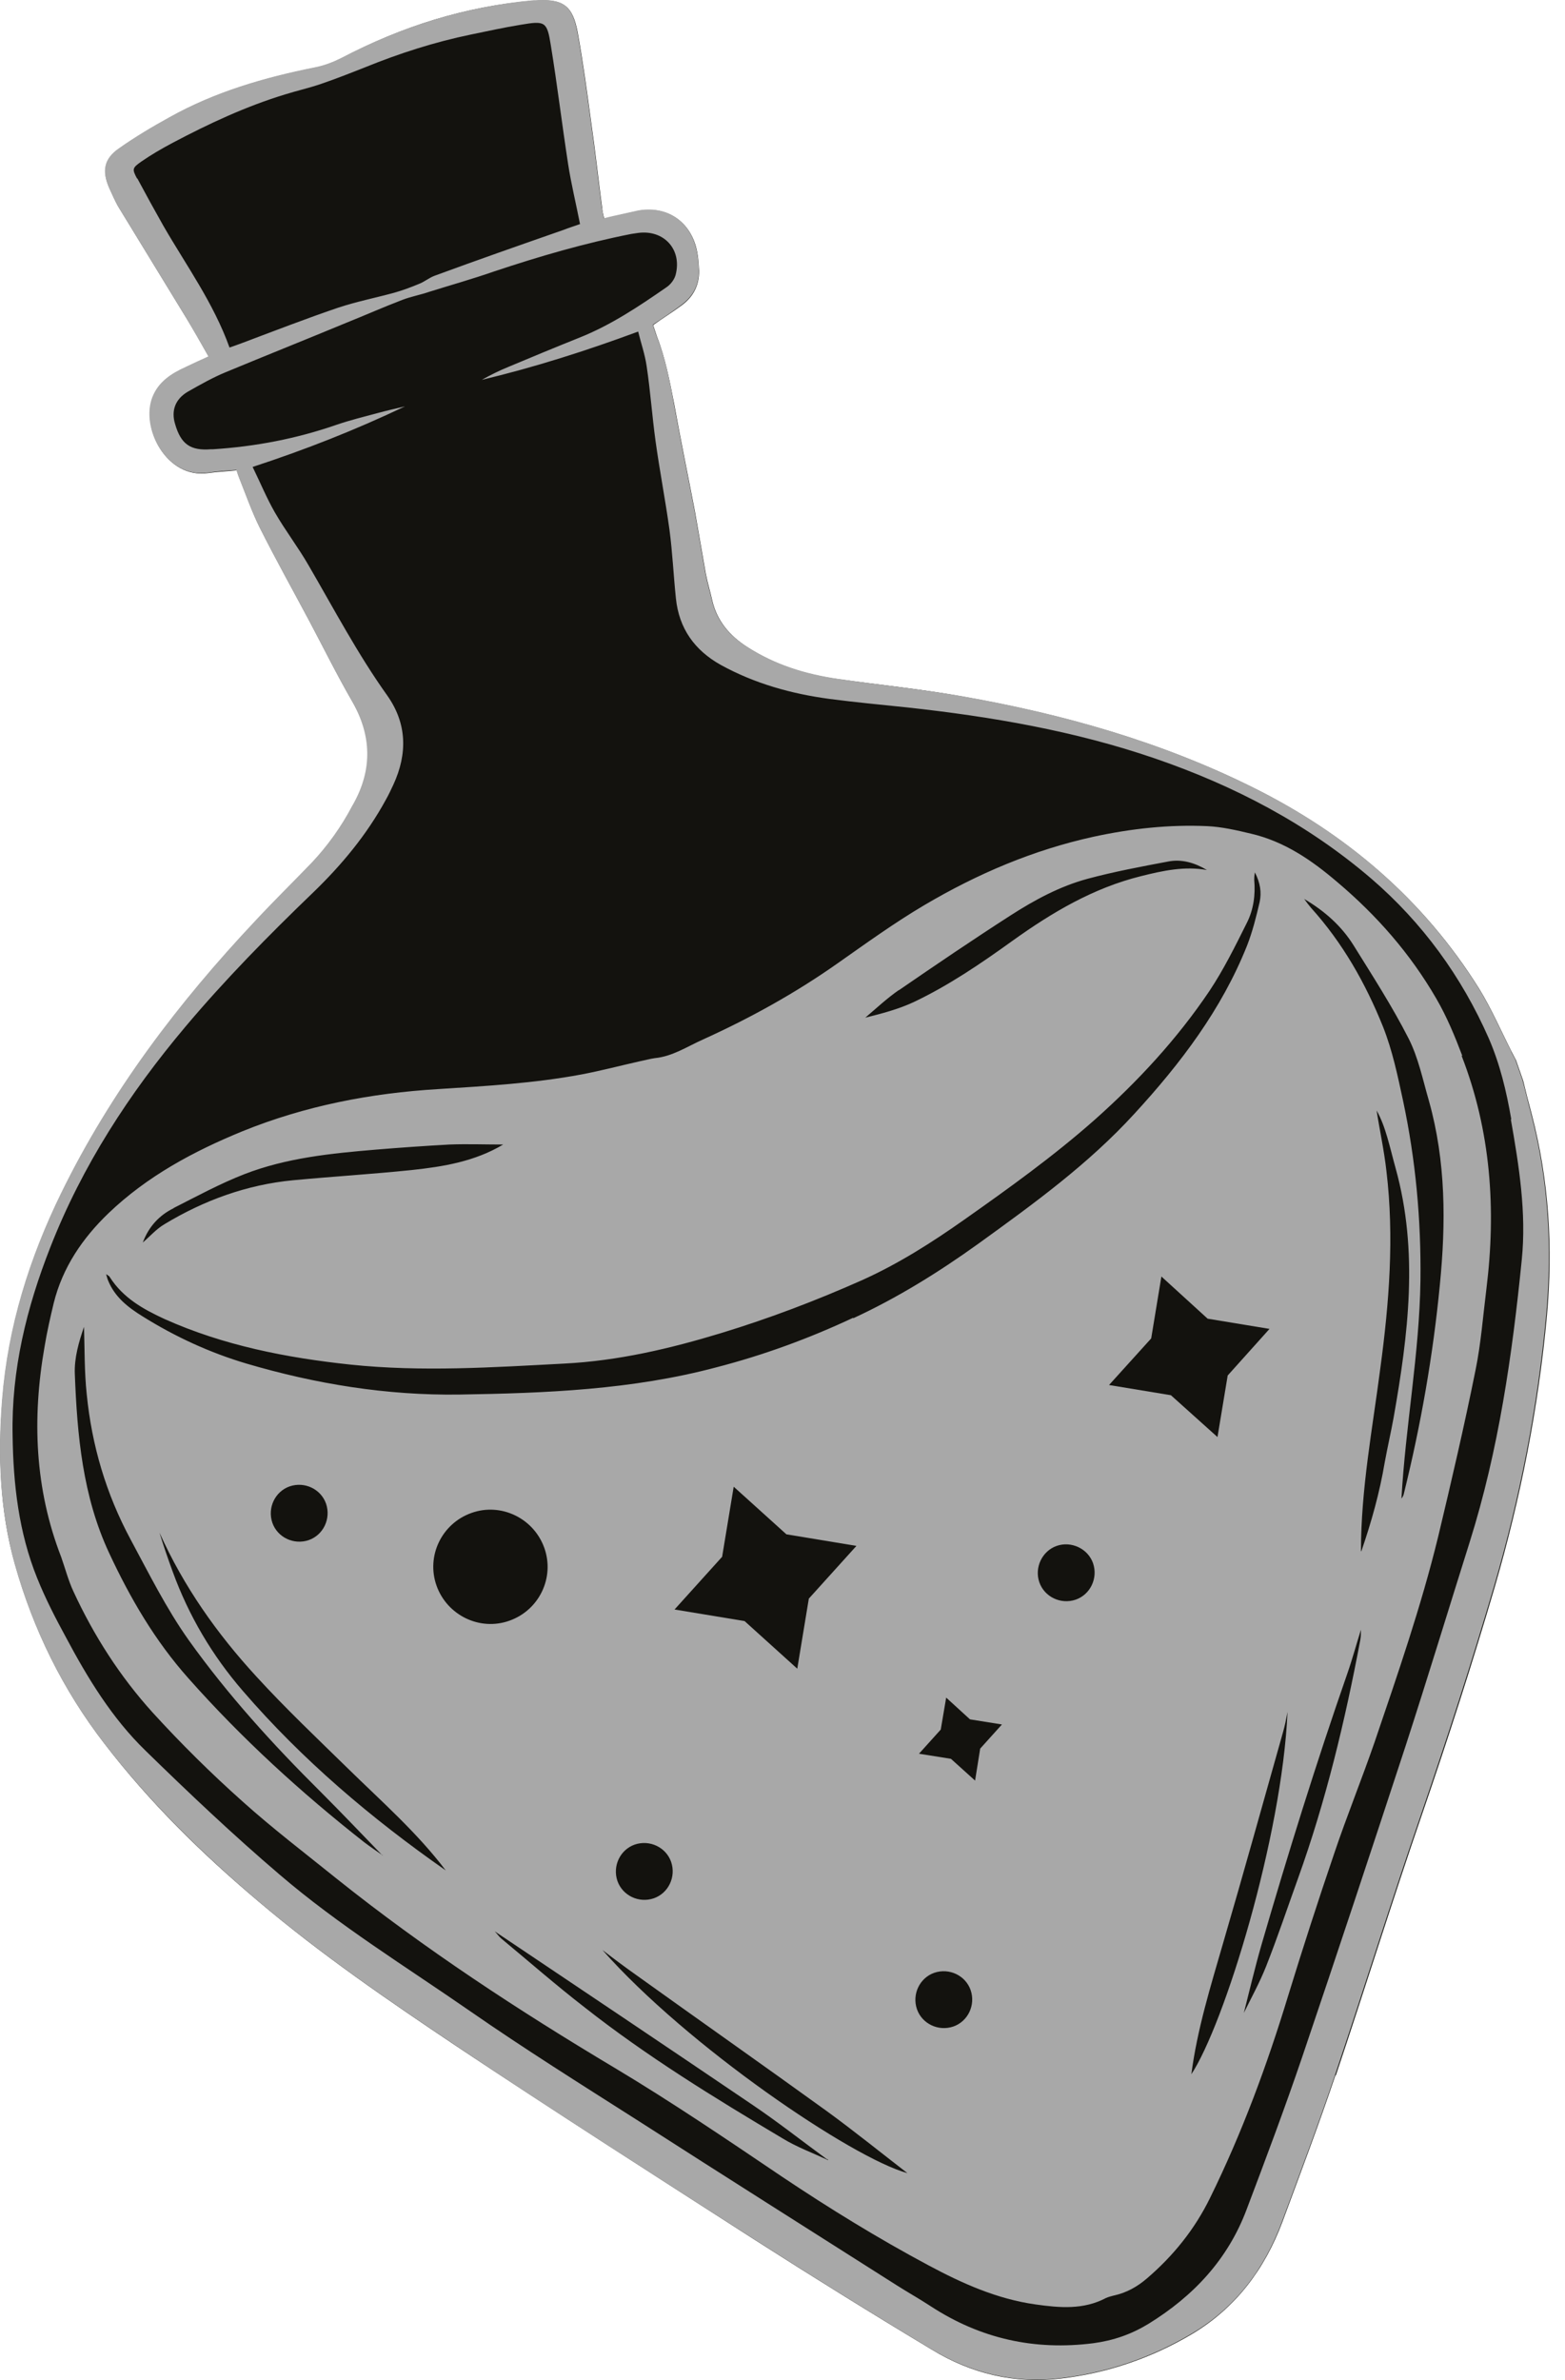 <?xml version="1.0" encoding="UTF-8"?> <svg xmlns="http://www.w3.org/2000/svg" width="75" height="114" viewBox="0 0 75 114" fill="none"><path d="M64 99.399C63.202 101.761 62.322 104.091 61.458 106.421C60.611 108.686 59.226 110.543 57.124 111.798C55.169 112.955 53.067 113.671 50.819 113.932C48.603 114.193 46.534 113.688 44.66 112.547C41.809 110.836 38.974 109.077 36.171 107.285C31.398 104.221 26.607 101.158 21.882 98.014C18.624 95.831 15.382 93.615 12.384 91.073C9.679 88.792 7.154 86.316 5.003 83.513C3.015 80.939 1.598 78.055 0.718 74.927C-0.015 72.352 -0.097 69.697 0.115 67.041C0.392 63.554 1.418 60.279 2.95 57.151C5.329 52.296 8.571 48.043 12.253 44.117C13.133 43.172 14.062 42.276 14.958 41.331C15.74 40.516 16.392 39.603 16.897 38.61C16.897 38.577 16.929 38.544 16.946 38.528C17.891 36.866 17.842 35.237 16.881 33.591C16.147 32.321 15.496 31.001 14.811 29.714C14.029 28.247 13.214 26.781 12.465 25.298C12.074 24.516 11.781 23.669 11.455 22.854C11.422 22.756 11.39 22.659 11.341 22.528C10.868 22.577 10.428 22.594 9.972 22.659C7.968 22.936 6.763 20.508 7.316 19.042C7.61 18.292 8.229 17.901 8.913 17.592C9.255 17.429 9.598 17.282 10.005 17.087C9.646 16.451 9.304 15.832 8.929 15.229C7.854 13.47 6.779 11.71 5.703 9.95C5.524 9.657 5.394 9.331 5.247 9.021C4.889 8.207 4.987 7.62 5.72 7.115C6.486 6.578 7.316 6.105 8.131 5.633C10.314 4.411 12.677 3.726 15.121 3.237C15.544 3.156 15.968 2.993 16.359 2.798C19.243 1.266 22.306 0.305 25.581 0.028C25.613 0.028 25.646 0.028 25.679 0.028C26.982 -0.054 27.438 0.256 27.683 1.543C27.943 2.977 28.139 4.427 28.334 5.877C28.53 7.229 28.677 8.598 28.856 9.95C28.872 10.113 28.905 10.26 28.954 10.472C29.279 10.406 29.573 10.325 29.866 10.26C30.11 10.211 30.355 10.146 30.599 10.097C31.886 9.869 32.962 10.52 33.336 11.759C33.45 12.15 33.483 12.557 33.499 12.964C33.516 13.665 33.222 14.219 32.668 14.626C32.228 14.952 31.756 15.245 31.3 15.571C31.365 15.751 31.414 15.93 31.479 16.109C31.886 17.152 32.098 18.26 32.31 19.351C32.62 21.078 32.978 22.789 33.304 24.5C33.483 25.494 33.646 26.488 33.825 27.481C33.907 27.905 34.037 28.329 34.135 28.769C34.363 29.746 34.966 30.447 35.797 30.985C37.133 31.848 38.615 32.321 40.179 32.532C42.167 32.809 44.155 33.005 46.126 33.363C50.949 34.211 55.625 35.53 60.024 37.713C64.521 39.946 68.203 43.074 70.876 47.343C71.478 48.32 71.934 49.379 72.456 50.406C72.521 50.536 72.586 50.65 72.651 50.78L72.993 51.758C73.124 52.296 73.254 52.817 73.401 53.355C74.232 56.532 74.427 59.742 74.134 63C73.727 67.416 72.879 71.717 71.641 75.986C70.566 79.652 69.393 83.285 68.154 86.886C66.721 91.04 65.417 95.244 64.016 99.415L64 99.399Z" fill="#13120E"></path><path d="M72.44 50.39C71.918 49.364 71.462 48.305 70.859 47.327C68.187 43.058 64.505 39.914 60.008 37.698C55.609 35.515 50.933 34.195 46.11 33.348C44.139 33.005 42.151 32.81 40.163 32.517C38.599 32.289 37.116 31.832 35.78 30.969C34.949 30.431 34.347 29.747 34.118 28.753C34.021 28.329 33.89 27.906 33.809 27.466C33.63 26.472 33.467 25.478 33.288 24.484C32.962 22.773 32.603 21.046 32.294 19.336C32.098 18.228 31.886 17.136 31.463 16.093C31.398 15.914 31.349 15.751 31.284 15.556C31.756 15.246 32.212 14.937 32.652 14.611C33.206 14.203 33.516 13.649 33.483 12.949C33.483 12.541 33.434 12.118 33.32 11.743C32.945 10.489 31.854 9.853 30.583 10.081C30.338 10.13 30.094 10.195 29.85 10.244C29.556 10.309 29.247 10.374 28.937 10.456C28.905 10.244 28.872 10.081 28.84 9.935C28.66 8.582 28.514 7.214 28.318 5.861C28.123 4.411 27.927 2.961 27.666 1.527C27.422 0.24 26.966 -0.069 25.662 0.012C25.63 0.012 25.597 0.012 25.565 0.012C22.306 0.305 19.243 1.267 16.343 2.782C15.952 2.977 15.528 3.14 15.104 3.222C12.661 3.711 10.298 4.395 8.115 5.617C7.284 6.073 6.469 6.562 5.703 7.1C4.97 7.605 4.873 8.191 5.231 9.006C5.378 9.315 5.508 9.641 5.687 9.935C6.763 11.694 7.838 13.454 8.913 15.213C9.272 15.816 9.614 16.419 9.989 17.071C9.581 17.25 9.239 17.413 8.897 17.576C8.213 17.886 7.593 18.277 7.3 19.026C6.73 20.492 7.952 22.92 9.956 22.643C10.412 22.578 10.852 22.545 11.325 22.513C11.373 22.627 11.39 22.741 11.439 22.839C11.764 23.653 12.058 24.5 12.449 25.283C13.198 26.782 14.013 28.232 14.795 29.698C15.479 30.985 16.131 32.305 16.864 33.576C17.809 35.221 17.858 36.851 16.929 38.513C16.929 38.545 16.897 38.561 16.881 38.594C16.359 39.588 15.707 40.5 14.942 41.315C14.046 42.244 13.117 43.156 12.237 44.101C8.538 48.028 5.312 52.28 2.934 57.135C1.402 60.264 0.376 63.538 0.099 67.025C-0.113 69.681 -0.015 72.337 0.702 74.911C1.581 78.039 2.999 80.923 4.987 83.498C7.154 86.3 9.679 88.776 12.367 91.057C15.365 93.599 18.608 95.815 21.866 97.998C26.591 101.159 31.365 104.206 36.155 107.269C38.958 109.061 41.792 110.821 44.644 112.532C46.534 113.672 48.603 114.177 50.803 113.916C53.051 113.656 55.153 112.939 57.108 111.782C59.226 110.528 60.595 108.686 61.442 106.405C62.305 104.076 63.185 101.746 63.983 99.383C65.385 95.212 66.688 91.008 68.122 86.854C69.36 83.237 70.533 79.62 71.609 75.954C72.847 71.701 73.694 67.384 74.102 62.968C74.395 59.693 74.199 56.484 73.368 53.323C73.222 52.785 73.108 52.264 72.961 51.726L72.619 50.748C72.554 50.618 72.489 50.504 72.423 50.374L72.44 50.39ZM6.567 8.55C6.323 8.093 6.339 8.045 6.779 7.735C7.251 7.409 7.756 7.116 8.278 6.839C10.005 5.926 11.781 5.096 13.655 4.525C14.225 4.346 14.811 4.216 15.382 4.02C16.098 3.776 16.799 3.499 17.5 3.222C19.145 2.554 20.823 2.016 22.55 1.658C23.349 1.495 24.147 1.316 24.962 1.185C26.119 0.99 26.216 1.022 26.396 2.163C26.705 4.053 26.933 5.959 27.227 7.865C27.373 8.81 27.601 9.739 27.797 10.733C27.569 10.814 27.259 10.912 26.966 11.026C24.913 11.743 22.86 12.46 20.823 13.21C20.563 13.307 20.335 13.503 20.074 13.601C19.683 13.763 19.292 13.91 18.884 14.024C17.988 14.268 17.076 14.448 16.196 14.741C14.665 15.262 13.149 15.849 11.634 16.419C11.422 16.501 11.227 16.566 10.999 16.647C10.233 14.513 8.93 12.721 7.838 10.831C7.414 10.081 6.991 9.315 6.583 8.55H6.567ZM72.407 53.632C72.798 55.848 73.156 58.097 72.928 60.345C72.472 64.907 71.82 69.453 70.436 73.852C69.409 77.111 68.415 80.385 67.356 83.644C65.727 88.614 64.081 93.583 62.403 98.536C61.572 100.98 60.66 103.408 59.747 105.819C58.851 108.214 57.206 109.974 55.039 111.31C54.208 111.815 53.361 112.108 52.399 112.238C49.581 112.597 46.99 112.027 44.595 110.462C44.074 110.12 43.52 109.811 42.982 109.469C38.827 106.829 34.672 104.206 30.534 101.55C27.846 99.839 25.141 98.145 22.534 96.336C19.455 94.202 16.245 92.231 13.394 89.787C11.178 87.897 9.06 85.892 6.974 83.856C5.361 82.292 4.205 80.385 3.162 78.43C2.657 77.502 2.168 76.557 1.777 75.579C0.897 73.396 0.636 71.099 0.604 68.769C0.539 65.624 1.272 62.642 2.412 59.742C3.944 55.832 6.192 52.378 8.881 49.184C10.787 46.92 12.872 44.802 15.007 42.749C16.375 41.429 17.581 39.979 18.494 38.301C18.624 38.073 18.738 37.828 18.852 37.584C19.536 36.101 19.504 34.651 18.559 33.315C17.141 31.327 16.017 29.193 14.795 27.091C14.29 26.211 13.671 25.413 13.166 24.533C12.775 23.849 12.465 23.099 12.107 22.366C14.648 21.535 17.043 20.59 19.406 19.466C18.982 19.564 18.559 19.662 18.135 19.776C17.467 19.955 16.799 20.118 16.131 20.346C14.208 21.014 12.237 21.389 10.217 21.519C10.184 21.519 10.152 21.519 10.119 21.519C9.125 21.6 8.669 21.274 8.392 20.313C8.196 19.678 8.392 19.124 8.995 18.765C9.598 18.423 10.2 18.081 10.836 17.82C12.758 17.022 14.681 16.256 16.604 15.458C17.5 15.1 18.379 14.708 19.276 14.366C19.699 14.203 20.155 14.122 20.579 13.975C21.622 13.649 22.665 13.356 23.691 12.998C25.842 12.281 28.025 11.645 30.257 11.205C30.371 11.189 30.469 11.173 30.583 11.157C31.821 10.994 32.701 11.955 32.375 13.177C32.31 13.405 32.131 13.633 31.935 13.763C30.616 14.676 29.279 15.572 27.764 16.175C26.624 16.631 25.483 17.104 24.359 17.576C23.919 17.755 23.495 17.967 23.088 18.195C25.613 17.592 28.074 16.81 30.583 15.882C30.713 16.419 30.909 16.973 30.99 17.543C31.169 18.733 31.251 19.922 31.414 21.112C31.609 22.529 31.886 23.947 32.082 25.364C32.228 26.456 32.277 27.564 32.391 28.655C32.538 30.105 33.288 31.148 34.542 31.849C36.171 32.745 37.931 33.234 39.756 33.478C40.994 33.641 42.232 33.755 43.471 33.885C47.511 34.325 51.503 35.01 55.348 36.329C59.145 37.633 62.648 39.458 65.711 42.081C68.171 44.199 70.044 46.773 71.348 49.738C71.886 50.977 72.195 52.28 72.423 53.6L72.407 53.632Z" fill="#A8A8A8"></path><path d="M70.077 50.57C69.719 49.625 69.328 48.68 68.823 47.816C67.585 45.682 65.988 43.857 64.098 42.26C62.859 41.201 61.556 40.305 59.943 39.93C59.259 39.767 58.558 39.605 57.858 39.572C56.033 39.49 54.224 39.686 52.416 40.077C49.516 40.712 46.843 41.853 44.302 43.352C42.868 44.199 41.516 45.177 40.147 46.138C38.111 47.572 35.96 48.761 33.695 49.788C32.929 50.13 32.229 50.602 31.381 50.684C31.153 50.716 30.925 50.782 30.681 50.83C29.736 51.042 28.807 51.287 27.862 51.466C25.597 51.889 23.3 52.02 21.003 52.166C17.761 52.362 14.632 52.965 11.618 54.187C9.272 55.148 7.056 56.337 5.199 58.113C3.96 59.303 2.999 60.704 2.575 62.415C2.412 63.099 2.25 63.8 2.136 64.5C1.533 67.938 1.663 71.311 2.934 74.586C3.129 75.14 3.276 75.71 3.52 76.231C4.498 78.349 5.753 80.305 7.317 82.031C8.669 83.514 10.119 84.948 11.618 86.284C13.068 87.587 14.632 88.777 16.148 89.999C20.351 93.355 24.832 96.288 29.443 99.041C32.196 100.687 34.836 102.479 37.491 104.271C39.756 105.787 42.086 107.22 44.497 108.508C46.11 109.371 47.772 110.121 49.63 110.381C50.786 110.544 51.927 110.642 53.002 110.072C53.116 110.023 53.23 109.99 53.361 109.958C53.98 109.827 54.501 109.534 54.974 109.127C56.228 108.051 57.255 106.781 57.988 105.282C59.52 102.17 60.725 98.911 61.735 95.587C62.436 93.306 63.169 91.041 63.935 88.793C64.538 87.001 65.255 85.241 65.874 83.449C66.982 80.19 68.106 76.948 68.921 73.608C69.556 70.952 70.175 68.296 70.713 65.624C70.973 64.354 71.071 63.034 71.234 61.73C71.707 57.918 71.446 54.17 70.045 50.57H70.077ZM43.063 47.441C44.84 46.219 46.615 45.014 48.44 43.841C49.581 43.108 50.786 42.456 52.106 42.097C53.377 41.755 54.68 41.511 55.984 41.266C56.636 41.136 57.271 41.332 57.841 41.674C56.766 41.478 55.723 41.706 54.68 41.967C52.383 42.537 50.412 43.71 48.522 45.063C47.006 46.154 45.475 47.197 43.797 47.995C43.063 48.338 42.265 48.549 41.467 48.745C42.005 48.289 42.526 47.8 43.096 47.409L43.063 47.441ZM8.311 57.869C9.435 57.299 10.543 56.696 11.716 56.24C13.736 55.458 15.87 55.246 18.005 55.067C19.178 54.969 20.367 54.887 21.541 54.822C22.388 54.79 23.235 54.822 24.115 54.822C22.746 55.637 21.247 55.881 19.732 56.044C17.842 56.24 15.936 56.354 14.046 56.533C11.83 56.745 9.777 57.494 7.887 58.635C7.496 58.863 7.186 59.221 6.844 59.515C7.121 58.765 7.626 58.211 8.327 57.869H8.311ZM18.331 88.875C18.331 88.875 18.314 88.858 18.298 88.842C18.021 88.647 17.728 88.451 17.451 88.239C14.42 85.86 11.585 83.27 9.027 80.386C7.431 78.594 6.241 76.557 5.231 74.39C3.96 71.669 3.7 68.753 3.586 65.82C3.553 65.038 3.781 64.272 4.026 63.555C4.058 64.614 4.042 65.706 4.156 66.781C4.4 69.242 5.085 71.555 6.258 73.738C7.137 75.368 7.968 77.046 9.044 78.561C10.917 81.184 13.084 83.563 15.365 85.828C16.359 86.822 17.321 87.832 18.298 88.842C18.298 88.842 18.314 88.842 18.331 88.858C18.331 88.875 18.347 88.907 18.38 88.956C18.347 88.907 18.347 88.891 18.331 88.875ZM11.634 80.989C10.168 79.294 9.044 77.388 8.278 75.286C8.05 74.667 7.838 74.048 7.643 73.412C8.799 75.987 10.396 78.251 12.286 80.304C13.687 81.836 15.203 83.27 16.685 84.72C18.298 86.3 19.993 87.783 21.361 89.591C17.793 87.099 14.486 84.296 11.634 80.989ZM39.675 103.473C39.675 103.473 39.642 103.457 39.626 103.441C38.925 103.115 38.176 102.838 37.508 102.43C34.249 100.491 31.007 98.504 28.025 96.157C26.657 95.099 25.353 93.958 24.017 92.85C23.903 92.752 23.822 92.622 23.707 92.508C27.813 95.261 31.919 98.015 36.009 100.785C37.247 101.616 38.42 102.544 39.626 103.424C39.626 103.424 39.658 103.424 39.675 103.441C39.707 103.473 39.74 103.506 39.772 103.522C39.74 103.489 39.707 103.473 39.675 103.441V103.473ZM28.872 93.404C29.443 93.844 29.948 94.219 30.453 94.577C33.499 96.76 36.563 98.911 39.609 101.111C40.929 102.072 42.2 103.098 43.487 104.092C40.815 103.359 32.929 97.999 28.872 93.404ZM40.897 63.115C38.779 64.109 36.595 64.908 34.331 65.494C30.29 66.57 26.151 66.732 22.013 66.798C18.526 66.846 15.137 66.293 11.814 65.315C10.054 64.793 8.392 64.028 6.828 63.05C6.144 62.627 5.508 62.138 5.182 61.339C5.15 61.274 5.133 61.193 5.085 61.03C5.199 61.111 5.247 61.128 5.264 61.176C5.899 62.17 6.86 62.708 7.887 63.181C10.722 64.451 13.736 65.038 16.799 65.364C20.221 65.722 23.626 65.494 27.031 65.315C29.622 65.184 32.115 64.598 34.575 63.849C36.872 63.148 39.104 62.301 41.304 61.323C43.047 60.541 44.66 59.515 46.208 58.423C48.359 56.908 50.493 55.376 52.465 53.633C54.534 51.792 56.407 49.771 57.955 47.474C58.64 46.448 59.194 45.323 59.748 44.215C60.073 43.58 60.171 42.863 60.106 42.146C60.106 42.065 60.106 41.967 60.139 41.788C60.399 42.293 60.464 42.749 60.367 43.205C60.204 43.906 60.025 44.623 59.764 45.291C58.542 48.354 56.587 50.928 54.371 53.34C52.155 55.767 49.516 57.673 46.876 59.58C44.97 60.948 42.998 62.17 40.88 63.148L40.897 63.115ZM57.092 99.367C57.369 97.217 58.02 95.131 58.623 93.046C59.601 89.706 60.53 86.349 61.475 83.009C61.572 82.683 61.638 82.341 61.703 81.999C61.442 87.962 58.672 96.989 57.075 99.384L57.092 99.367ZM65.222 78.007C65.222 78.186 65.222 78.382 65.189 78.561C64.456 82.439 63.544 86.251 62.208 89.966C61.703 91.367 61.23 92.785 60.676 94.186C60.367 94.968 59.959 95.701 59.585 96.467C59.585 96.483 59.585 96.5 59.585 96.516C59.585 96.549 59.585 96.597 59.585 96.63C59.585 96.597 59.585 96.549 59.585 96.5C59.585 96.5 59.601 96.467 59.601 96.451C59.878 95.359 60.139 94.251 60.448 93.176C61.719 88.809 63.071 84.459 64.57 80.158C64.815 79.457 65.01 78.724 65.238 78.007H65.222ZM65.222 74.292C65.222 71.311 65.776 68.427 66.151 65.527C66.574 62.398 66.819 59.254 66.444 56.109C66.33 55.083 66.102 54.056 65.972 53.193C66.411 53.959 66.607 54.969 66.884 55.963C67.992 59.955 67.487 63.93 66.786 67.906C66.656 68.622 66.493 69.323 66.362 70.04C66.118 71.49 65.727 72.891 65.238 74.309L65.222 74.292ZM68.481 52.737C69.295 55.637 69.295 58.586 69.002 61.551C68.676 64.924 68.09 68.264 67.275 71.555C67.259 71.637 67.21 71.718 67.161 71.783C67.161 71.783 67.161 71.783 67.161 71.799C67.161 71.799 67.161 71.832 67.161 71.881C67.161 71.832 67.161 71.816 67.161 71.799C67.356 68.296 68.024 64.842 68.073 61.323C68.106 58.423 67.845 55.572 67.242 52.737C66.982 51.531 66.737 50.342 66.281 49.185C65.434 47.083 64.342 45.16 62.827 43.482C62.729 43.368 62.631 43.238 62.501 43.059C63.495 43.645 64.293 44.362 64.864 45.275C65.776 46.741 66.721 48.207 67.503 49.739C67.975 50.667 68.187 51.727 68.481 52.737Z" fill="#A8A8A8"></path><path d="M35.161 71.212L37.687 73.493L41.043 74.047L38.762 76.572L38.208 79.929L35.682 77.648L32.326 77.094L34.607 74.568L35.161 71.212Z" fill="#13120E"></path><path d="M45.344 81.314L46.485 82.356L48.016 82.601L46.974 83.757L46.729 85.289L45.572 84.246L44.041 84.002L45.084 82.845L45.344 81.314Z" fill="#13120E"></path><path d="M55.658 61.144L57.874 63.164L60.839 63.653L58.835 65.885L58.346 68.834L56.114 66.83L53.149 66.341L55.169 64.109L55.658 61.144Z" fill="#13120E"></path><path d="M52.383 74.878C52.627 75.595 52.253 76.377 51.552 76.622C50.835 76.866 50.053 76.491 49.809 75.791C49.564 75.09 49.939 74.292 50.64 74.047C51.34 73.803 52.139 74.178 52.383 74.878Z" fill="#13120E"></path><path d="M26.086 74.145C26.591 75.563 25.842 77.127 24.408 77.632C22.99 78.137 21.426 77.371 20.921 75.954C20.416 74.537 21.166 72.972 22.599 72.467C24.017 71.962 25.581 72.728 26.086 74.145Z" fill="#13120E"></path><path d="M32.163 89.184C32.408 89.901 32.033 90.683 31.332 90.927C30.616 91.172 29.834 90.797 29.589 90.097C29.345 89.38 29.72 88.597 30.42 88.353C31.137 88.109 31.919 88.484 32.163 89.184Z" fill="#13120E"></path><path d="M46.517 95.326C46.762 96.043 46.387 96.825 45.686 97.069C44.969 97.313 44.187 96.939 43.943 96.238C43.699 95.521 44.073 94.739 44.774 94.495C45.491 94.25 46.273 94.625 46.517 95.326Z" fill="#13120E"></path><path d="M15.626 72.027C15.87 72.744 15.495 73.526 14.795 73.77C14.078 74.015 13.296 73.64 13.052 72.939C12.807 72.222 13.182 71.44 13.883 71.196C14.599 70.951 15.382 71.326 15.626 72.027Z" fill="#13120E"></path></svg> 